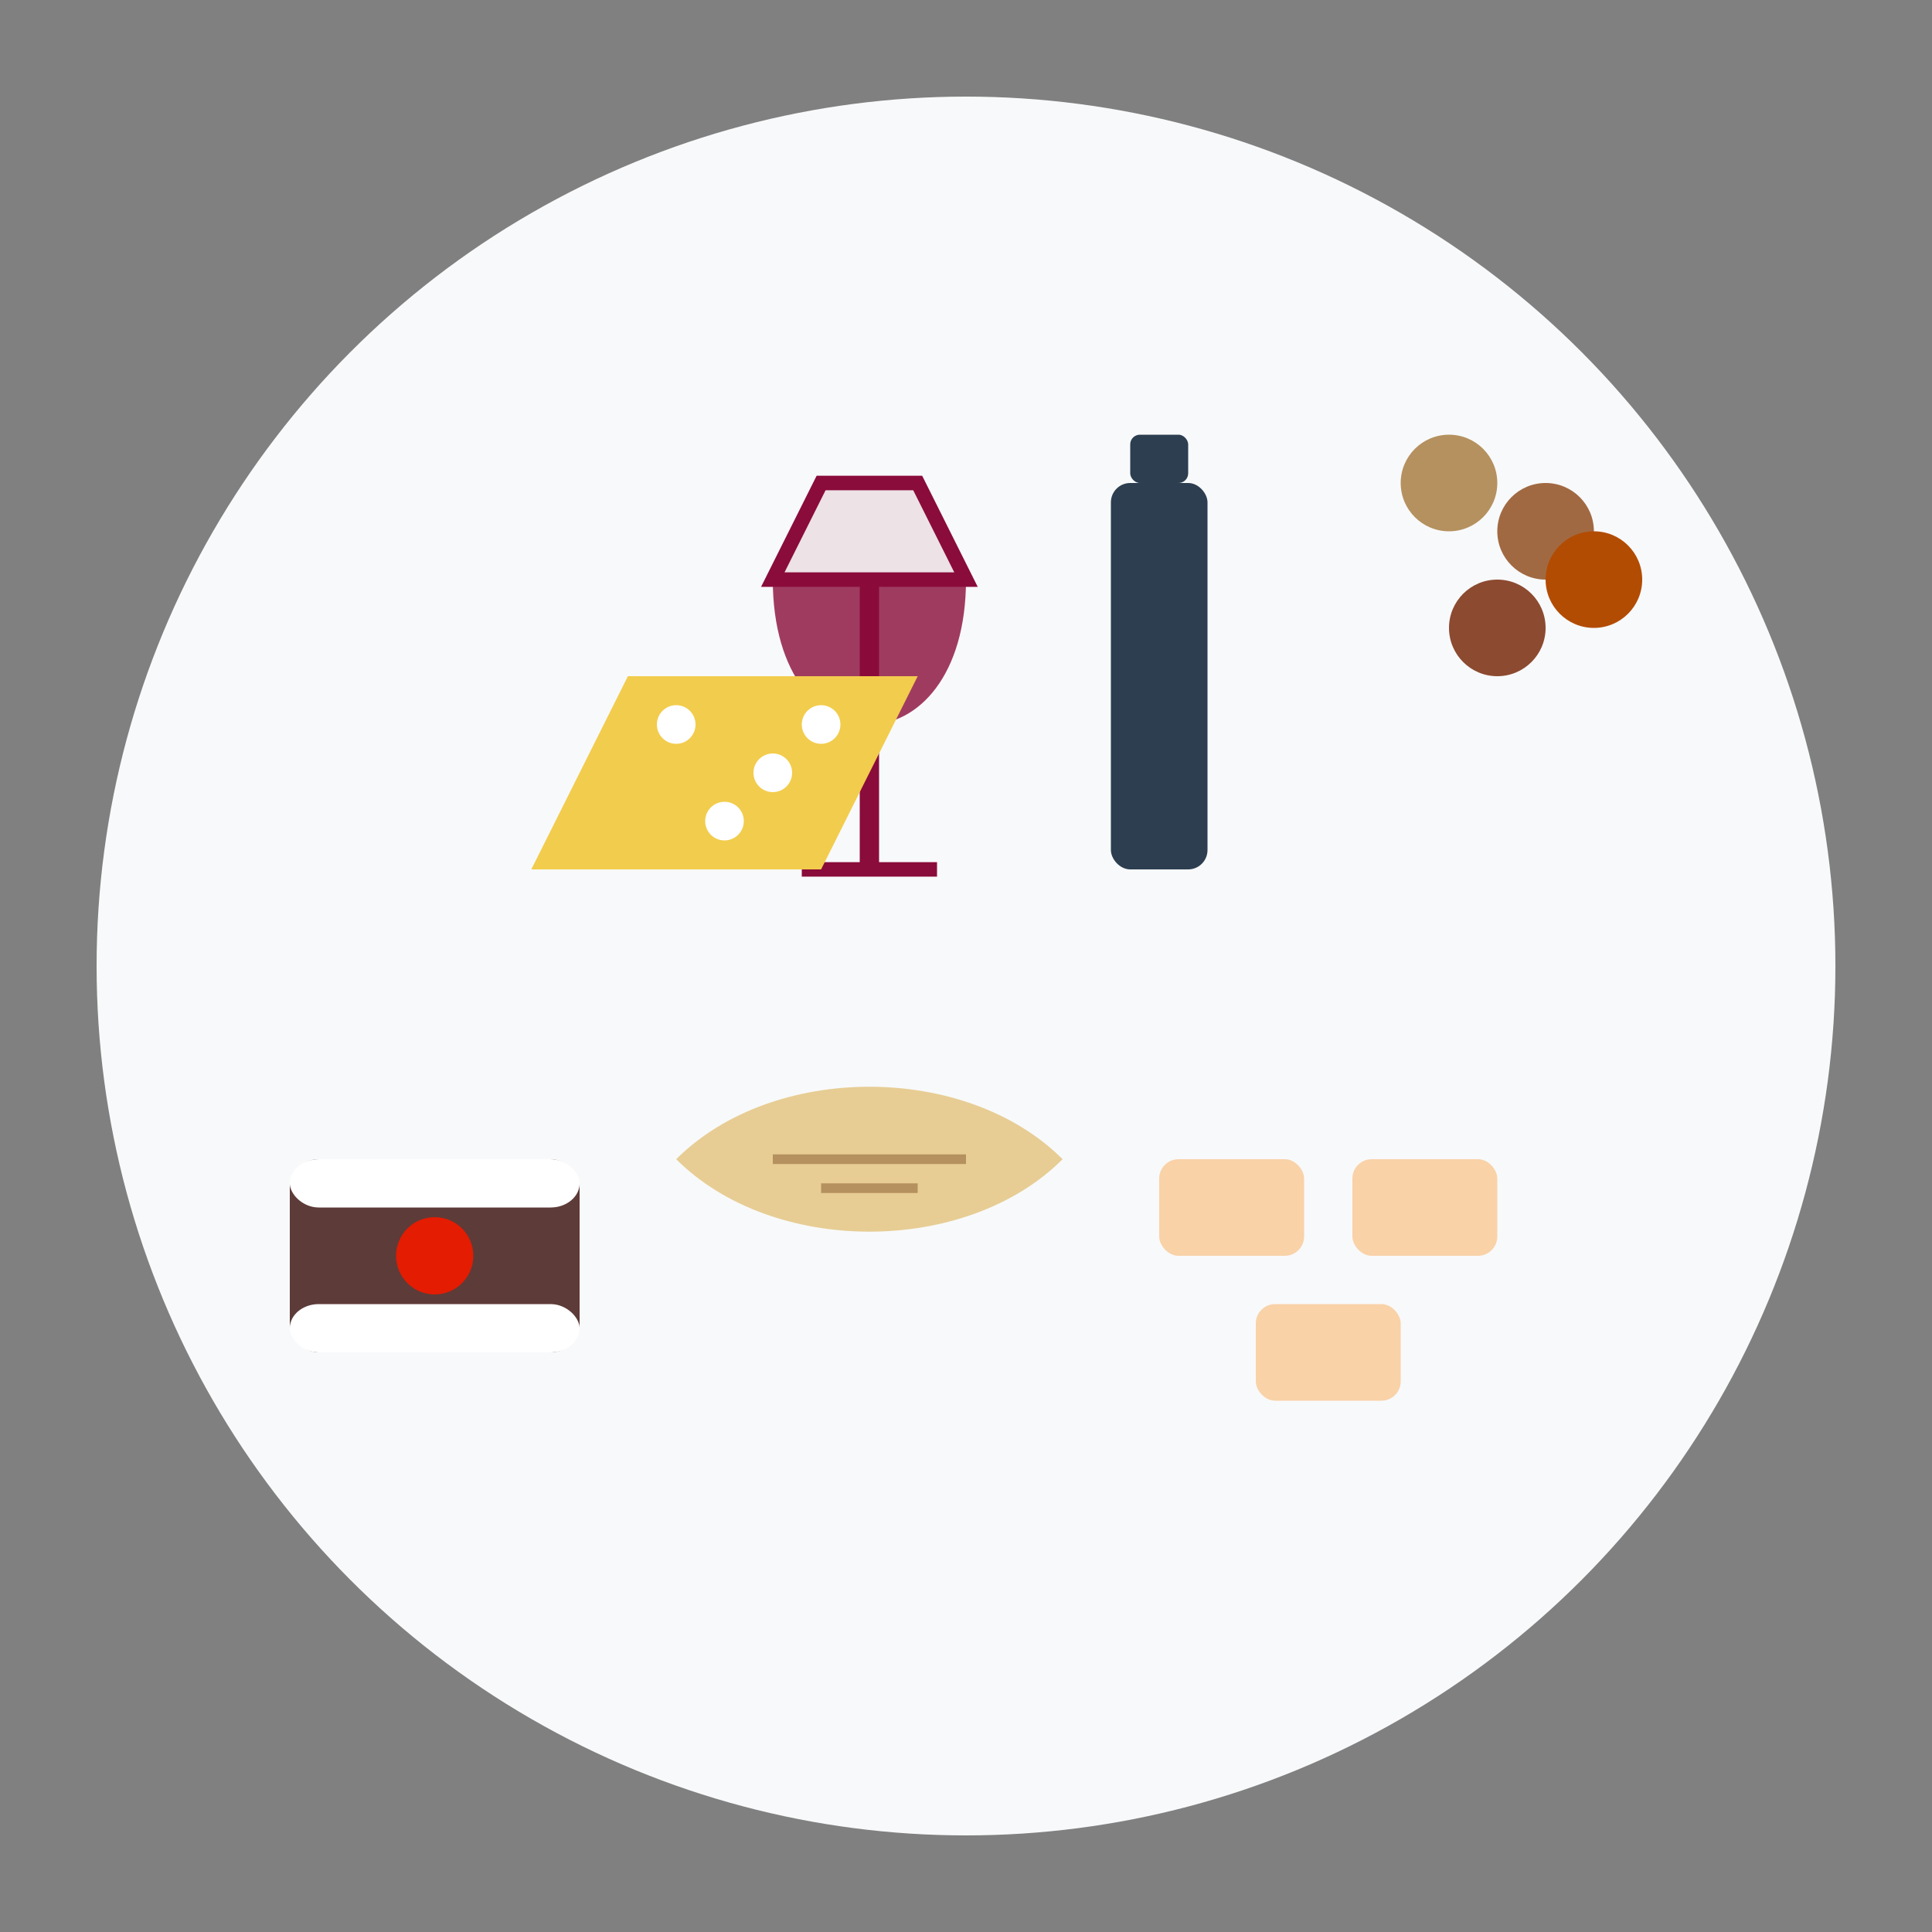 <svg xmlns="http://www.w3.org/2000/svg" viewBox="0 0 200 200" width="200" height="200">
  <rect x="0" y="0" width="200" height="200" fill="#808080" stroke="none"/>
  <!-- Background circle -->
  <circle cx="100" cy="100" r="90" fill="#f8f9fa" />
  
  <!-- Wine and cheese suggestion -->
  <g transform="translate(55, 40)">
    <!-- Wine glass -->
    <path d="M30,10 L40,10 L45,20 L25,20 Z" fill="#8a0c3a" opacity="0.1" />
    <path d="M30,10 L40,10 L45,20 L25,20 L30,10 Z" fill="none" stroke="#8a0c3a" stroke-width="1.5" />
    <rect x="34" y="20" width="2" height="30" fill="#8a0c3a" />
    <path d="M28,50 L42,50" stroke="#8a0c3a" stroke-width="1.5" />
    <path d="M25,20 C25,40 45,40 45,20" fill="#8a0c3a" opacity="0.8" />
    
    <!-- Wine bottle -->
    <rect x="60" y="10" width="10" height="40" rx="2" fill="#2c3e50" />
    <rect x="62" y="5" width="6" height="5" rx="1" fill="#2c3e50" />
    
    <!-- Cheese -->
    <path d="M10,30 L40,30 L30,50 L0,50 Z" fill="#f2cc4d" />
    <circle cx="15" cy="35" r="2" fill="#FFFFFF" />
    <circle cx="25" cy="40" r="2" fill="#FFFFFF" />
    <circle cx="20" cy="45" r="2" fill="#FFFFFF" />
    <circle cx="30" cy="35" r="2" fill="#FFFFFF" />
  </g>
  
  <!-- Desserts -->
  <g transform="translate(30, 120)">
    <!-- Black Forest cake suggestion -->
    <rect x="0" y="0" width="30" height="20" rx="3" fill="#5d3b38" />
    <rect x="0" y="0" width="30" height="5" rx="3" fill="#FFFFFF" />
    <circle cx="15" cy="10" r="4" fill="#e31c02" />
    <rect x="0" y="15" width="30" height="5" rx="3" fill="#FFFFFF" />
  </g>
  
  <g transform="translate(70, 115)">
    <!-- Strudel suggestion -->
    <path d="M0,5 C10,-5 30,-5 40,5 C30,15 10,15 0,5 Z" fill="#e7cd94" />
    <path d="M10,5 L30,5" stroke="#b5915f" stroke-width="1" />
    <path d="M15,8 L25,8" stroke="#b5915f" stroke-width="1" />
  </g>
  
  <g transform="translate(120, 120)">
    <!-- Marzipan suggestion -->
    <rect x="0" y="0" width="15" height="10" rx="2" fill="#f9d2a8" />
    <rect x="20" y="0" width="15" height="10" rx="2" fill="#f9d2a8" />
    <rect x="10" y="15" width="15" height="10" rx="2" fill="#f9d2a8" />
  </g>
  
  <!-- Spices suggestion -->
  <g transform="translate(150, 50)">
    <circle cx="0" cy="0" r="5" fill="#b5915f" />
    <circle cx="10" cy="5" r="5" fill="#a16942" />
    <circle cx="5" cy="15" r="5" fill="#8c4a30" />
    <circle cx="15" cy="10" r="5" fill="#b24c03" />
  </g>
</svg>